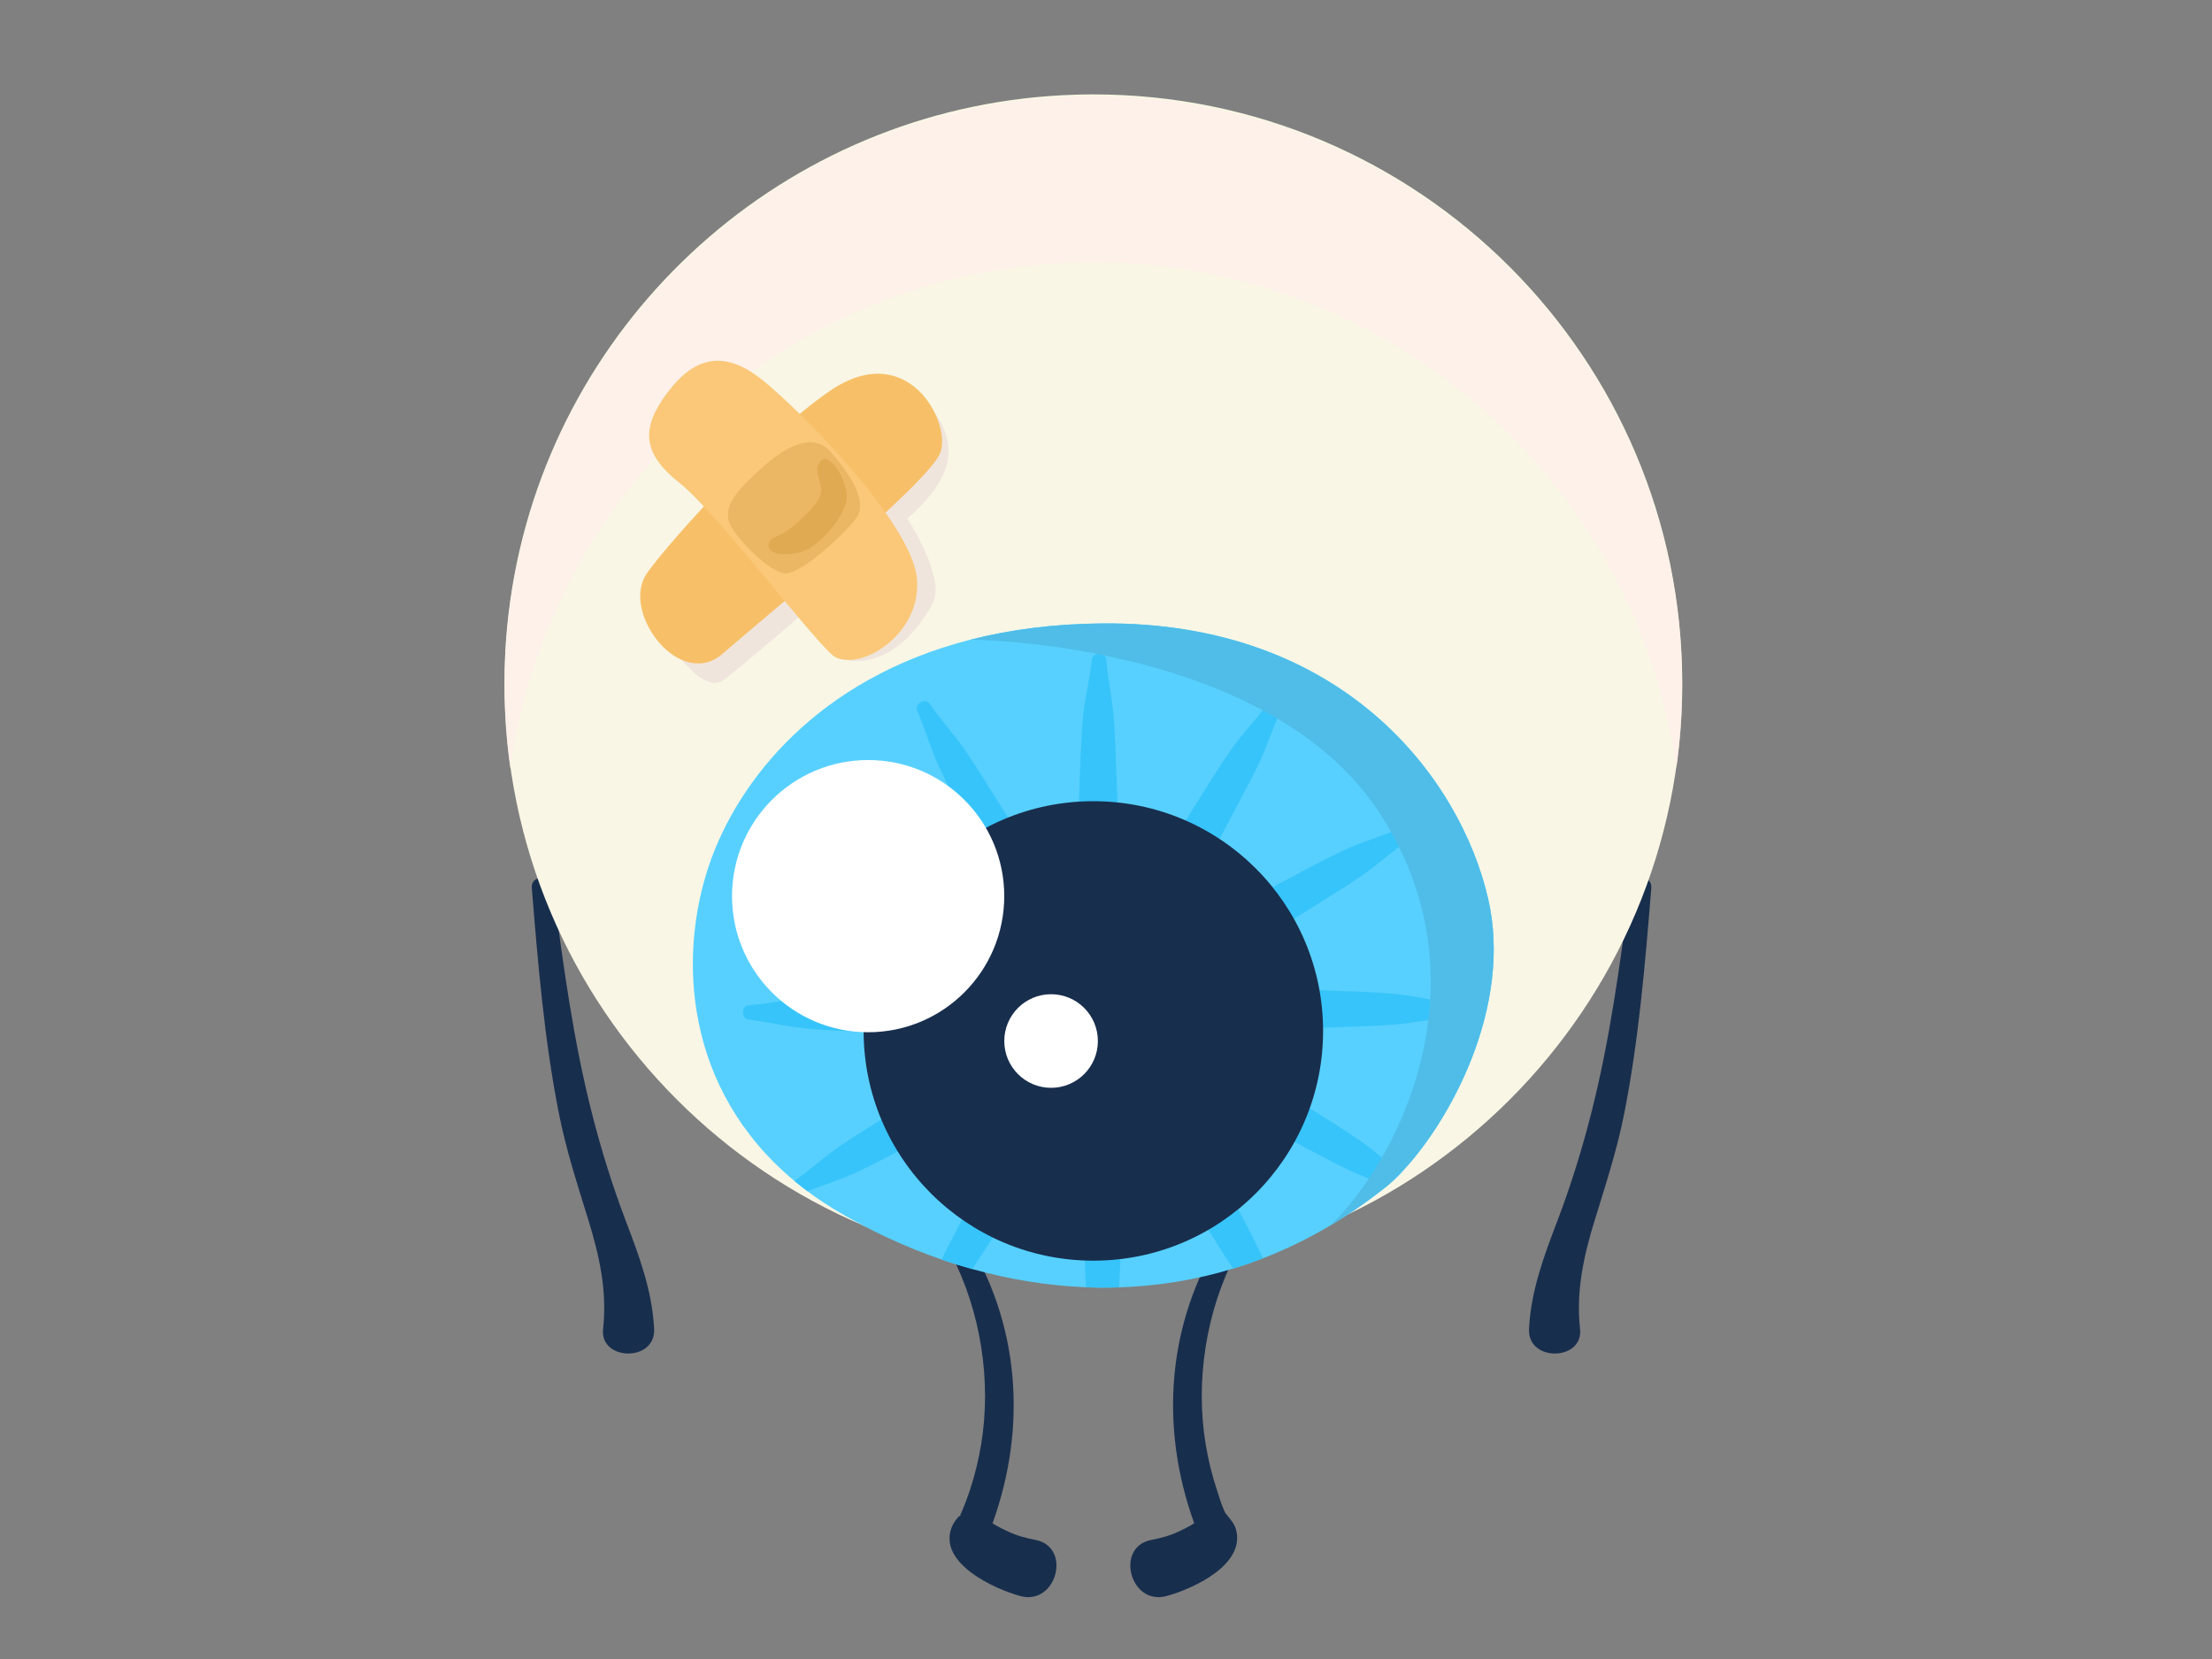 <?xml version="1.0" encoding="UTF-8"?> <svg xmlns="http://www.w3.org/2000/svg" xmlns:xlink="http://www.w3.org/1999/xlink" version="1.1" id="Слой_1" x="0px" y="0px" viewBox="0 0 640 480" style="enable-background:new 0 0 640 480;" xml:space="preserve"><rect x="0" y="0" width="640" height="480" fill="#808080" stroke="none"/> <style type="text/css"> .st0{fill:#182E4D;} .st1{fill:#F9F6E5;} .st2{fill:#57D0FF;} .st3{fill:#37C4FA;} .st4{fill:#FFFFFF;} .st5{opacity:0.73;} .st6{fill:#FFEFEA;} .st7{fill:#EDDEDA;} .st8{fill:#F7C068;} .st9{fill:#FAC878;} .st10{fill:#EBB765;} .st11{fill:#E0AA53;} .st12{fill:#4FBDE8;} </style> <g> <g> <g> <g> <path class="st0" d="M153.87,256.96c1.77,21.77,3.58,43.61,7.81,65.07c2.09,10.62,5.42,20.79,8.6,31.11 c3.17,10.29,5.42,20.53,4.21,31.35c-1.04,9.32,15.26,9.68,14.77,0c-0.56-11.04-4.31-21.04-8.21-31.27 c-3.84-10.08-7.01-20.28-9.69-30.73c-5.51-21.52-8.46-43.54-11.31-65.54C159.55,253.13,153.54,252.93,153.87,256.96 L153.87,256.96z"></path> </g> </g> </g> <g> <g> <g> <path class="st0" d="M477.77,256.96c-1.77,21.77-3.58,43.61-7.8,65.07c-2.09,10.62-5.42,20.79-8.6,31.11 c-3.17,10.29-5.42,20.53-4.21,31.35c1.04,9.32-15.26,9.68-14.77,0c0.56-11.04,4.31-21.04,8.21-31.27 c3.84-10.08,7.01-20.28,9.69-30.73c5.51-21.52,8.46-43.54,11.31-65.54C472.08,253.13,478.09,252.93,477.77,256.96L477.77,256.96 z"></path> </g> </g> </g> <g> <g> <g> <g> <path class="st0" d="M275.23,362.95c8.55,16.57,11.68,36.59,8.64,54.99c-0.72,4.36-1.77,8.67-3.14,12.87 c-0.76,2.34-1.63,4.64-2.6,6.91c-0.45,0.68-0.37,0.79,0.24,0.35c-0.39,0.3-0.78,0.6-1.17,0.9c-0.73,0.89-1.35,1.71-1.78,2.77 c-4.28,10.41,12.2,17.98,19.77,20.04c10.54,2.86,14.99-14.14,4.47-16.21c-2.77-0.54-5.58-1.27-8.13-2.52 c-1.71-0.84-4.68-2.1-5.76-3.61c0.16,1.25,0.33,2.49,0.49,3.74c10.71-27.59,9.48-57.65-5.7-83.35 C278.53,356.39,273.41,359.43,275.23,362.95L275.23,362.95z"></path> </g> </g> </g> <g> <g> <g> <path class="st0" d="M352.14,359.83c-15.18,25.7-16.42,55.76-5.7,83.35c0.16-1.25,0.33-2.49,0.49-3.74 c-1.02,1.43-4.19,2.84-5.76,3.61c-2.55,1.25-5.35,1.97-8.13,2.52c-10.51,2.06-6.09,19.07,4.47,16.21 c7.63-2.07,22.91-9.03,20.1-19.27c-0.3-1.08-0.94-2.11-1.65-2.95c-0.39-0.46-1.81-2.42-1.11-1.23c-1.2-2.06-1.9-4.64-2.65-6.89 c-1.47-4.4-2.59-8.92-3.35-13.5c-3.06-18.38,0.1-38.43,8.64-54.99C359.29,359.43,354.18,356.39,352.14,359.83L352.14,359.83z"></path> </g> </g> </g> </g> <g> <g> <path class="st1" d="M486.72,197.69c0,94.1-76.29,170.38-170.38,170.38c-94.1,0-170.38-76.28-170.38-170.38 c0-10.78,1-21.33,2.92-31.55c14.5-77.43,81.37-136.41,162.44-138.75c1.66-0.06,3.34-0.08,5.02-0.08 C410.43,27.31,486.72,103.6,486.72,197.69z"></path> </g> </g> <g> <g> <path class="st2" d="M405.25,339.45c-1.33,1.38-2.63,2.6-3.85,3.63c-0.25,0.21-0.5,0.42-0.75,0.61 c-5.19,4.12-10.47,7.74-15.8,10.91c-0.01,0.01-0.01,0.01-0.02,0.02c-6.4,3.79-12.89,6.93-19.44,9.45 c-2.86,1.11-5.74,2.11-8.62,2.97c-10.99,3.36-22.06,5.08-33.01,5.43c-3.21,0.11-6.41,0.1-9.59-0.03 c-11.24-0.46-22.28-2.3-32.89-5.27c-2.99-0.83-5.94-1.74-8.85-2.75c-10.35-3.56-20.21-8.16-29.36-13.51 c-3.38-1.98-6.51-4.06-9.43-6.25c-1.32-0.98-2.59-1.98-3.81-3c-31.78-26.43-33.79-64.83-24.57-91.65 c8.26-24.05,31.25-53.64,75.58-64.95c11.25-2.87,23.86-4.56,37.95-4.69c69.67-0.62,103.65,44.67,111.75,79.54 C437.83,291.24,419.38,324.77,405.25,339.45z"></path> </g> </g> <g> <g> <g> <g> <path class="st3" d="M315.91,190.92c-0.62,5.74-2.11,11.28-2.61,17.08c-0.48,5.5-0.67,11-0.86,16.51 c-0.19,5.51-0.44,11.03-0.44,16.54c0,5.53-0.71,12,0.56,17.37c1.4,5.95,9.63,6.39,10.9,0.06c1.1-5.46,0.21-11.78,0.14-17.35 c-0.07-5.52-0.39-11.04-0.58-16.56c-0.19-5.51-0.35-11.02-0.74-16.52c-0.41-5.78-1.76-11.37-2.18-17.1 C319.92,188.57,316.16,188.56,315.91,190.92L315.91,190.92z"></path> </g> </g> </g> <g> <g> <g> <path class="st3" d="M265.41,205.77c2.34,5.28,3.82,10.82,6.28,16.1c2.34,5,4.92,9.86,7.51,14.73 c2.59,4.86,5.13,9.77,7.89,14.54c2.76,4.79,5.38,10.74,9.17,14.77c4.19,4.45,11.53,0.72,9.47-5.4 c-1.78-5.28-5.71-10.31-8.56-15.1c-2.82-4.74-5.85-9.37-8.78-14.05c-2.93-4.68-5.81-9.37-8.9-13.94 c-3.24-4.8-7.2-8.97-10.44-13.72C267.7,201.73,264.45,203.6,265.41,205.77L265.41,205.77z"></path> </g> </g> </g> <g> <g> <g> <path class="st3" d="M229.1,243.88c4.67,3.41,8.72,7.46,13.49,10.8c4.52,3.16,9.19,6.08,13.87,9c4.68,2.92,9.33,5.89,14.1,8.65 c4.79,2.77,10.03,6.61,15.32,8.2c5.85,1.76,10.35-5.14,5.5-9.42c-4.18-3.68-10.1-6.07-14.96-8.79 c-4.82-2.7-9.75-5.19-14.63-7.78c-4.87-2.59-9.72-5.21-14.68-7.62c-5.21-2.53-10.72-4.16-15.9-6.66 C229.07,239.23,227.19,242.48,229.1,243.88L229.1,243.88z"></path> </g> </g> </g> <g> <g> <g> <path class="st3" d="M216.71,295.03c5.74,0.62,11.28,2.11,17.08,2.61c5.5,0.48,11,0.67,16.51,0.86 c5.51,0.19,11.03,0.44,16.54,0.44c5.53,0,12,0.71,17.37-0.56c5.95-1.4,6.39-9.63,0.06-10.9c-5.46-1.1-11.78-0.21-17.35-0.14 c-5.52,0.07-11.04,0.39-16.56,0.58c-5.51,0.19-11.02,0.35-16.52,0.74c-5.78,0.41-11.37,1.75-17.1,2.18 C214.36,291.03,214.36,294.78,216.71,295.03L216.71,295.03z"></path> </g> </g> </g> <g> <g> <g> <path class="st3" d="M291.7,314.69c-4.03,3.79-9.98,6.41-14.77,9.16c-4.77,2.76-9.68,5.3-14.54,7.89 c-4.87,2.6-9.73,5.18-14.74,7.52c-4.58,2.14-9.37,3.54-14,5.4c-1.32-0.98-2.59-1.98-3.81-3c4.61-3.2,8.69-7.04,13.37-10.2 c4.57-3.09,9.26-5.97,13.94-8.9c4.68-2.93,9.3-5.96,14.05-8.79c4.78-2.85,9.82-6.78,15.09-8.55 C292.41,303.15,296.15,310.5,291.7,314.69z"></path> </g> </g> </g> <g> <g> <g> <path class="st3" d="M306.33,325.06c-1.59,5.29-5.44,10.54-8.21,15.32c-2.76,4.78-5.73,9.43-8.65,14.1 c-2.67,4.28-5.34,8.54-8.18,12.69c-2.99-0.83-5.94-1.74-8.85-2.75c0.1-0.2,0.18-0.39,0.28-0.59c2.41-4.97,5.03-9.81,7.62-14.68 c2.59-4.88,5.08-9.82,7.77-14.63c2.73-4.86,5.11-10.78,8.79-14.96C301.18,314.71,308.09,319.21,306.33,325.06z"></path> </g> </g> </g> <g> <g> <g> <path class="st3" d="M324.74,344.1c0,5.51-0.25,11.03-0.44,16.54c-0.13,3.95-0.27,7.89-0.52,11.83 c-3.21,0.11-6.41,0.1-9.59-0.03c-0.2-3.95-0.32-7.89-0.46-11.85c-0.2-5.51-0.51-11.04-0.59-16.56 c-0.07-5.56-0.96-11.89,0.14-17.35c1.28-6.33,9.51-5.9,10.91,0.06C325.45,332.1,324.74,338.57,324.74,344.1z"></path> </g> </g> </g> <g> <g> <g> <path class="st3" d="M365.4,364.06c-2.86,1.11-5.74,2.11-8.62,2.97c-2.92-4.35-5.65-8.8-8.43-13.24 c-2.93-4.69-5.96-9.31-8.78-14.05c-2.85-4.78-6.78-9.82-8.56-15.1c-2.06-6.13,5.28-9.86,9.47-5.4 c3.79,4.02,6.41,9.98,9.17,14.77c2.75,4.77,5.29,9.68,7.89,14.54c2.6,4.87,5.17,9.73,7.51,14.73 C365.16,363.54,365.29,363.81,365.4,364.06z"></path> </g> </g> </g> <g> <g> <g> <path class="st3" d="M405.25,339.45c-1.33,1.38-2.63,2.6-3.85,3.63c-3.92-1.6-7.93-2.97-11.78-4.85 c-4.96-2.42-9.8-5.03-14.68-7.62c-4.87-2.6-9.81-5.08-14.63-7.78c-4.86-2.72-10.78-5.11-14.95-8.79 c-4.86-4.27-0.36-11.17,5.5-9.41c5.29,1.59,10.53,5.43,15.32,8.2c4.77,2.76,9.42,5.74,14.1,8.66c4.68,2.92,9.35,5.84,13.87,9 C398.09,333.24,401.54,336.48,405.25,339.45z"></path> </g> </g> </g> <g> <g> <g> <path class="st3" d="M420.02,290.12c-5.74-0.62-11.28-2.11-17.08-2.61c-5.5-0.48-11-0.67-16.51-0.86 c-5.51-0.19-11.03-0.44-16.54-0.44c-5.53,0-12-0.71-17.37,0.56c-5.95,1.4-6.39,9.63-0.06,10.9c5.46,1.1,11.78,0.21,17.35,0.14 c5.52-0.07,11.04-0.39,16.56-0.58c5.51-0.19,11.02-0.35,16.52-0.74c5.78-0.41,11.37-1.76,17.1-2.18 C422.37,294.12,422.38,290.37,420.02,290.12L420.02,290.12z"></path> </g> </g> </g> <g> <g> <g> <path class="st3" d="M405.17,239.62c-5.28,2.34-10.82,3.82-16.1,6.28c-5,2.34-9.86,4.92-14.73,7.51 c-4.86,2.59-9.77,5.13-14.54,7.89c-4.79,2.76-10.74,5.38-14.77,9.17c-4.45,4.19-0.72,11.53,5.4,9.47 c5.28-1.78,10.31-5.71,15.1-8.56c4.74-2.82,9.37-5.85,14.05-8.78c4.68-2.93,9.37-5.81,13.94-8.9c4.8-3.24,8.97-7.2,13.72-10.44 C409.21,241.91,407.34,238.66,405.17,239.62L405.17,239.62z"></path> </g> </g> </g> <g> <g> <g> <path class="st3" d="M367.07,203.31c-3.41,4.67-7.46,8.72-10.8,13.49c-3.16,4.52-6.08,9.19-9,13.87 c-2.92,4.68-5.89,9.33-8.65,14.1c-2.77,4.79-6.61,10.03-8.2,15.32c-1.76,5.85,5.14,10.35,9.42,5.5 c3.68-4.18,6.07-10.1,8.79-14.96c2.7-4.82,5.19-9.75,7.78-14.63c2.59-4.87,5.21-9.72,7.62-14.68 c2.53-5.21,4.16-10.72,6.66-15.9C371.71,203.28,368.46,201.4,367.07,203.31L367.07,203.31z"></path> </g> </g> </g> </g> <g> <g> <circle class="st0" cx="316.34" cy="298.28" r="66.47"></circle> </g> </g> <g> <g> <circle class="st4" cx="251.18" cy="259.28" r="39.38"></circle> </g> </g> <g> <g> <circle class="st4" cx="304.11" cy="301.2" r="13.54"></circle> </g> </g> <g class="st5"> <g> <path class="st6" d="M145.96,198.24c0-94.1,76.29-170.38,170.38-170.38c94.1,0,170.38,76.28,170.38,170.38 c0,8.15-0.57,16.17-1.68,24.01c-11.66-82.73-82.75-146.37-168.7-146.37c-85.95,0-157.04,63.63-168.7,146.37 C146.53,214.4,145.96,206.39,145.96,198.24z"></path> </g> </g> <g class="st5"> <g> <path class="st7" d="M197.28,190.94c0,0,7.12,9.23,11.87,5.95c4.75-3.28,29.47-24.83,29.47-24.83 c6.97-4.44,6.35,18.88,6.35,18.88s13.55,4,24.82-16.21c4.12-7.39-7.3-24.69-7.3-24.69c11.13-9.75,16.03-19.33,7.95-30.63 C263.62,109.87,197.28,190.94,197.28,190.94z"></path> </g> </g> <g> <g> <path class="st8" d="M186.61,166.78c2.94-5.33,33.07-39.68,53.49-53.67c22.49-15.4,35.23,9.05,31.98,17.84 c-3.25,8.79-50.78,47.51-62.93,58.14C197.01,199.73,180.31,178.23,186.61,166.78z"></path> </g> </g> <g> <g> <path class="st9" d="M241.84,190.22c-4.4-2.02-34.14-41.76-45.33-50.58c-11.2-8.83-10.71-16.27-3.46-25.97 c7.26-9.7,15.8-13.19,27.59-3.68c11.79,9.51,42.78,41.22,44.61,57C267.06,182.77,250.01,193.97,241.84,190.22z"></path> </g> </g> <g> <g> <path class="st10" d="M210.69,150.05c-0.51-4.29,2.03-7.77,10.06-14.96c8.03-7.18,15.08-9.43,19.43-4.5 c4.35,4.93,11.54,14.13,7.46,19.45c-4.08,5.32-15.9,15.88-20.34,15.88C222.86,165.94,211.2,154.37,210.69,150.05z"></path> </g> </g> <g> <g> <path class="st11" d="M228.91,152.7c3.6-2.9,8.37-7.32,8.66-10.42c0.28-3.1-2.62-6.35,0-9.01c2.62-2.67,8.17,6.48,7.32,11.55 c-0.84,5.07-7.89,13.52-13.24,14.93c-5.35,1.41-9.86,0.28-9.29-2.25C222.92,154.95,225.04,155.81,228.91,152.7z"></path> </g> </g> <g> <g> <path class="st12" d="M405.25,339.45c-1.33,1.38-2.63,2.6-3.85,3.63c-0.25,0.21-0.5,0.42-0.75,0.61 c-5.19,4.12-10.47,7.74-15.8,10.91c18.72-17.65,46.65-69.97,14.21-119.51c-32.44-49.56-118.22-50.02-118.22-50.02 c11.25-2.87,23.86-4.56,37.95-4.69c69.67-0.62,103.65,44.67,111.75,79.54C437.83,291.24,419.38,324.77,405.25,339.45z"></path> </g> </g> </g> </svg> 